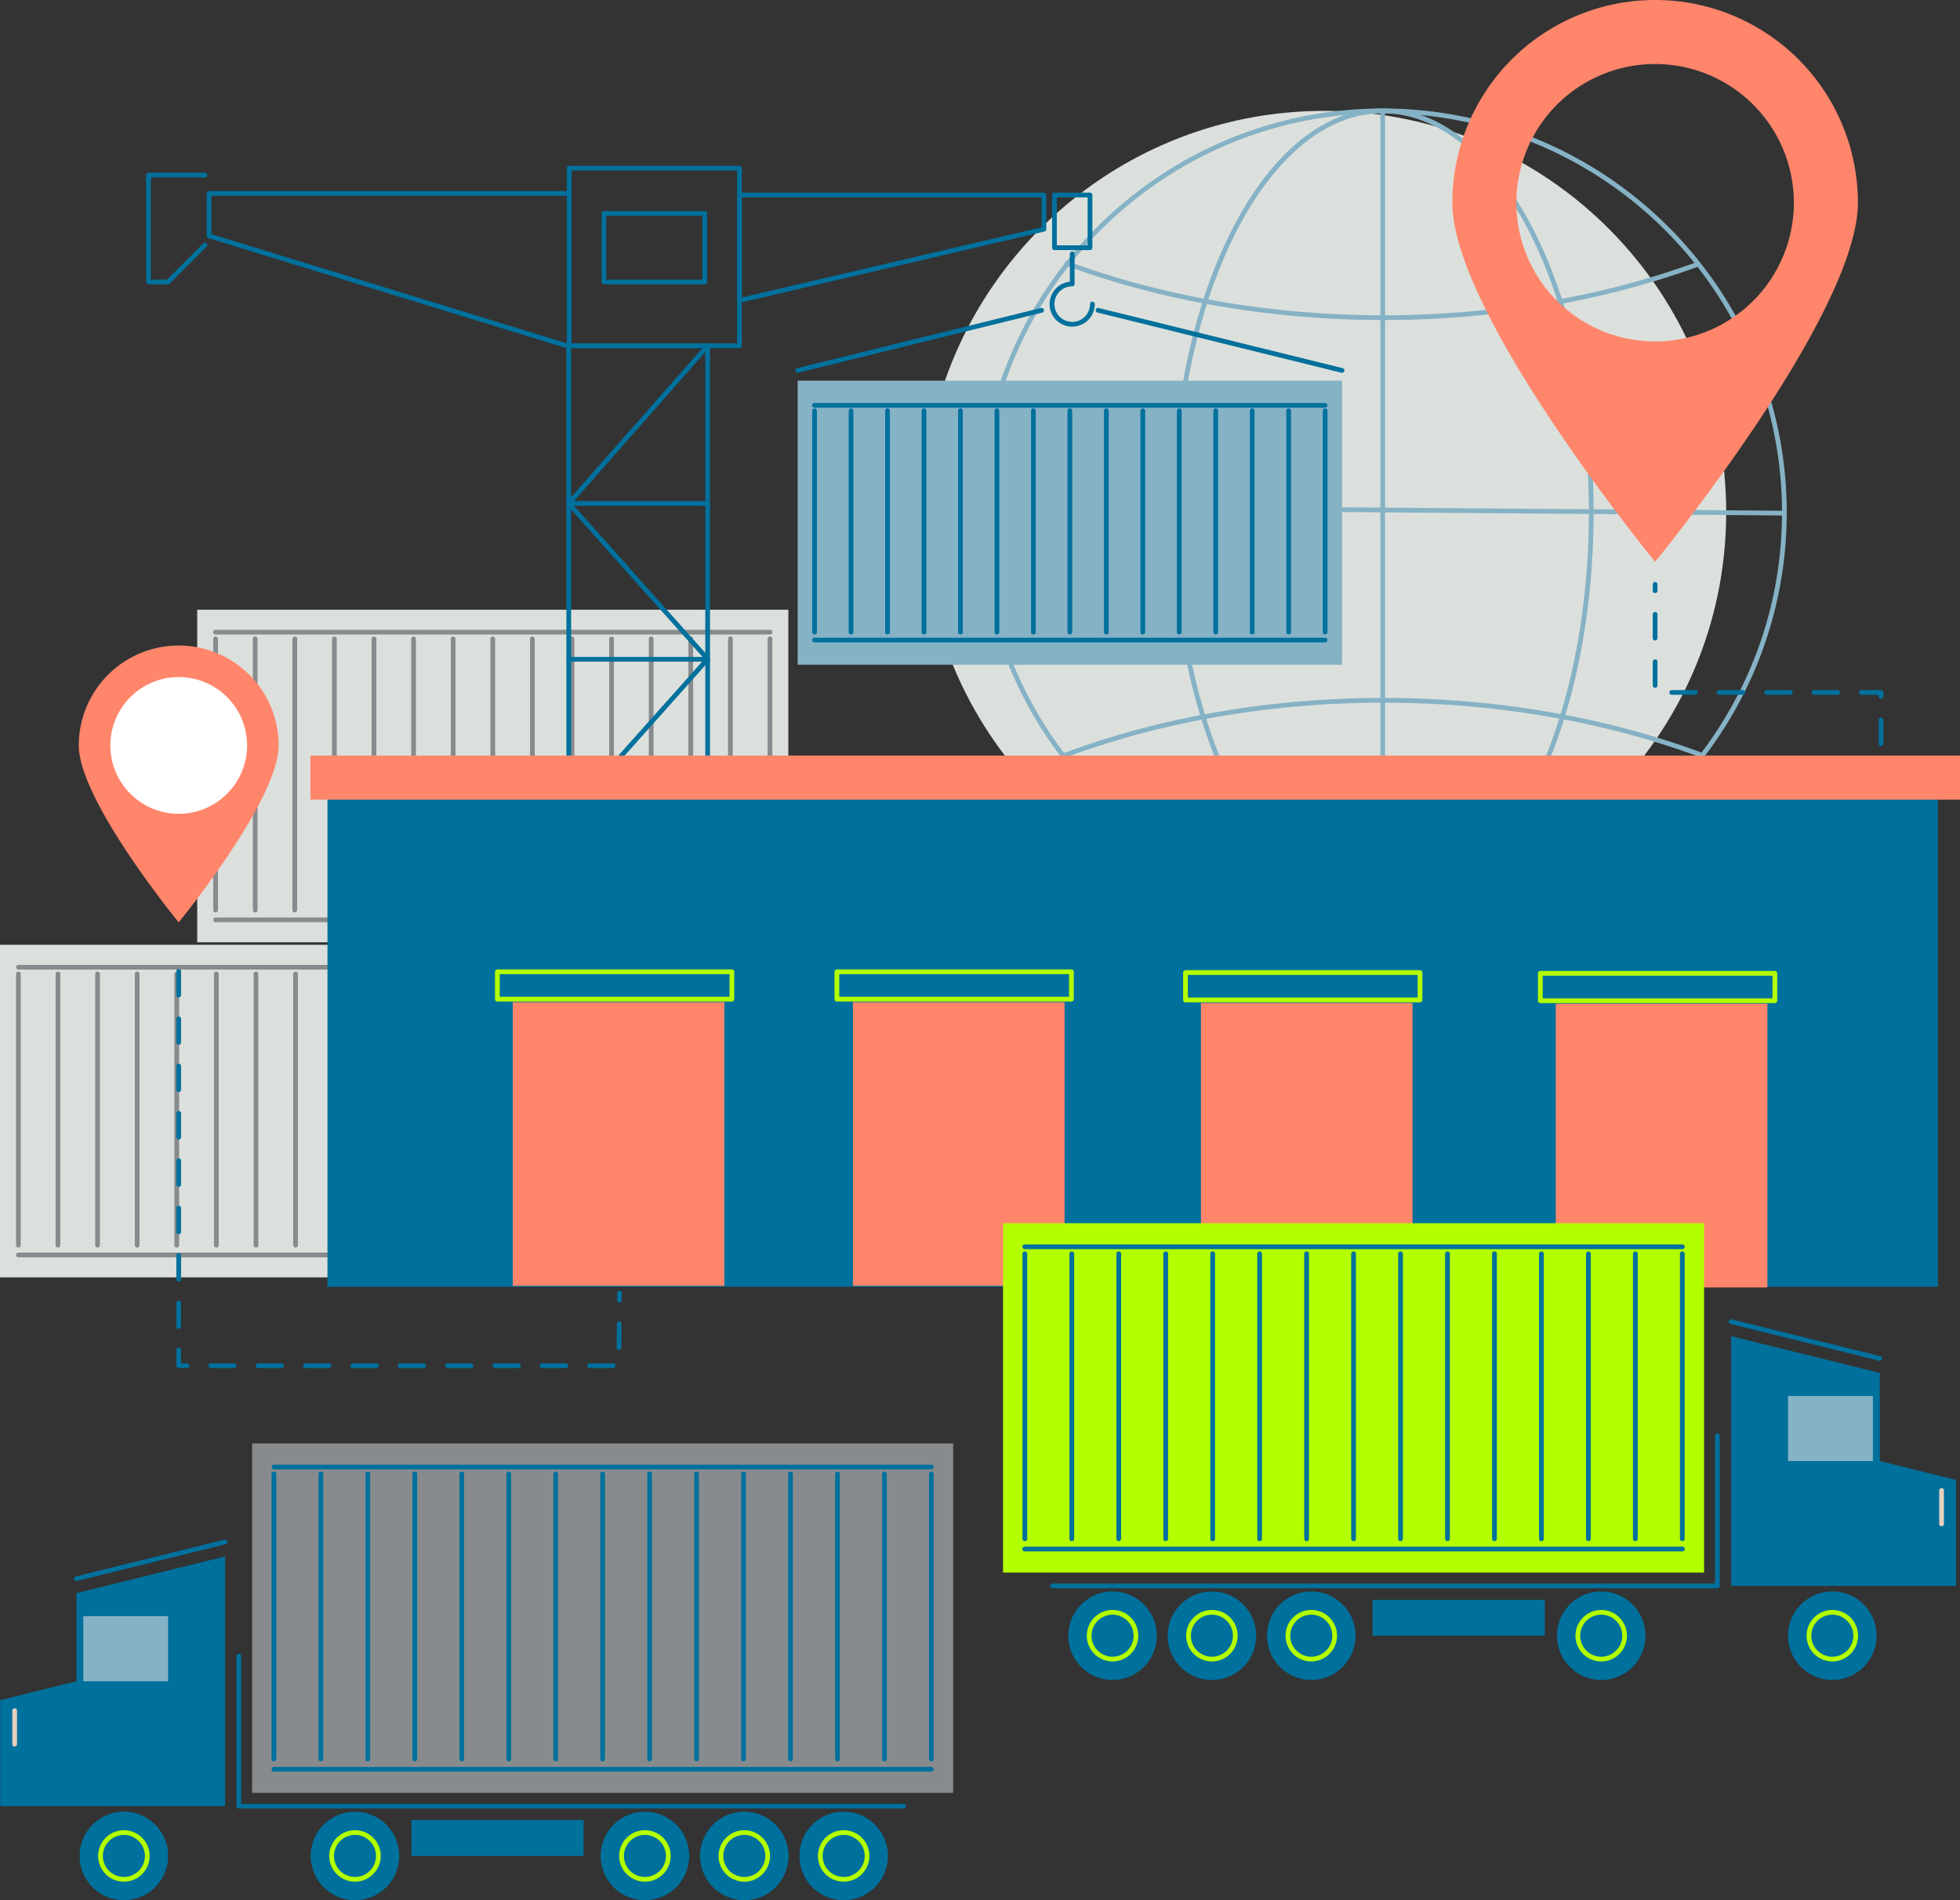 <?xml version="1.0" encoding="UTF-8"?> <svg xmlns="http://www.w3.org/2000/svg" xmlns:xlink="http://www.w3.org/1999/xlink" width="1009.326" height="978.739" viewBox="0 0 1009.326 978.739"><rect x="0" y="0" width="1009.326" height="978.739" fill="#333333" stroke="none"/><defs><clipPath id="clip-path"><rect id="Rettangolo_2528" data-name="Rettangolo 2528" width="1009.326" height="978.739" fill="none"></rect></clipPath></defs><g id="Raggruppa_1776" data-name="Raggruppa 1776" transform="translate(0 -0.002)"><rect id="Rettangolo_2510" data-name="Rettangolo 2510" width="304.406" height="171.295" transform="translate(0 486.647)" fill="#dce0dc"></rect><g id="Raggruppa_1775" data-name="Raggruppa 1775" transform="translate(0 0.002)"><g id="Raggruppa_1774" data-name="Raggruppa 1774" clip-path="url(#clip-path)"><path id="Tracciato_6262" data-name="Tracciato 6262" d="M307.861,1278.337H22.378a1.22,1.22,0,0,1,0-2.439H307.861a1.22,1.22,0,1,1,0,2.439" transform="translate(-12.917 -778.916)" fill="#888b8d"></path><path id="Tracciato_6263" data-name="Tracciato 6263" d="M307.861,1658.767H22.378a1.219,1.219,0,1,1,0-2.439H307.861a1.219,1.219,0,1,1,0,2.439" transform="translate(-12.917 -1011.163)" fill="#888b8d"></path><path id="Tracciato_6264" data-name="Tracciato 6264" d="M22.378,1426.861a1.219,1.219,0,0,1-1.22-1.219V1285.907a1.22,1.22,0,0,1,2.439,0v139.734a1.219,1.219,0,0,1-1.22,1.219" transform="translate(-12.917 -784.283)" fill="#888b8d"></path><path id="Tracciato_6265" data-name="Tracciato 6265" d="M74.73,1426.861a1.219,1.219,0,0,1-1.22-1.219V1285.907a1.22,1.22,0,0,1,2.439,0v139.734a1.219,1.219,0,0,1-1.22,1.219" transform="translate(-44.877 -784.283)" fill="#888b8d"></path><path id="Tracciato_6266" data-name="Tracciato 6266" d="M127.081,1426.861a1.219,1.219,0,0,1-1.22-1.219V1285.907a1.22,1.22,0,0,1,2.439,0v139.734a1.219,1.219,0,0,1-1.22,1.219" transform="translate(-76.836 -784.283)" fill="#888b8d"></path><path id="Tracciato_6267" data-name="Tracciato 6267" d="M179.432,1426.861a1.219,1.219,0,0,1-1.22-1.219V1285.907a1.22,1.22,0,0,1,2.439,0v139.734a1.219,1.219,0,0,1-1.22,1.219" transform="translate(-108.796 -784.283)" fill="#888b8d"></path><path id="Tracciato_6268" data-name="Tracciato 6268" d="M231.785,1426.861a1.219,1.219,0,0,1-1.22-1.219V1285.907a1.22,1.22,0,0,1,2.439,0v139.734a1.219,1.219,0,0,1-1.22,1.219" transform="translate(-140.756 -784.283)" fill="#888b8d"></path><path id="Tracciato_6269" data-name="Tracciato 6269" d="M284.136,1426.861a1.219,1.219,0,0,1-1.22-1.219V1285.907a1.22,1.22,0,0,1,2.439,0v139.734a1.219,1.219,0,0,1-1.22,1.219" transform="translate(-172.716 -784.283)" fill="#888b8d"></path><path id="Tracciato_6270" data-name="Tracciato 6270" d="M336.487,1426.861a1.219,1.219,0,0,1-1.22-1.219V1285.907a1.22,1.22,0,0,1,2.439,0v139.734a1.219,1.219,0,0,1-1.22,1.219" transform="translate(-204.675 -784.283)" fill="#888b8d"></path><path id="Tracciato_6271" data-name="Tracciato 6271" d="M388.838,1426.861a1.219,1.219,0,0,1-1.22-1.219V1285.907a1.22,1.22,0,0,1,2.439,0v139.734a1.219,1.219,0,0,1-1.22,1.219" transform="translate(-236.635 -784.283)" fill="#888b8d"></path><path id="Tracciato_6272" data-name="Tracciato 6272" d="M441.19,1426.861a1.219,1.219,0,0,1-1.22-1.219V1285.907a1.22,1.22,0,0,1,2.439,0v139.734a1.219,1.219,0,0,1-1.22,1.219" transform="translate(-268.595 -784.283)" fill="#888b8d"></path><path id="Tracciato_6273" data-name="Tracciato 6273" d="M493.541,1426.861a1.219,1.219,0,0,1-1.22-1.219V1285.907a1.22,1.22,0,0,1,2.439,0v139.734a1.219,1.219,0,0,1-1.22,1.219" transform="translate(-300.554 -784.283)" fill="#888b8d"></path><path id="Tracciato_6274" data-name="Tracciato 6274" d="M545.894,1426.861a1.219,1.219,0,0,1-1.22-1.219V1285.907a1.22,1.22,0,0,1,2.439,0v139.734a1.219,1.219,0,0,1-1.22,1.219" transform="translate(-332.515 -784.283)" fill="#888b8d"></path><path id="Tracciato_6275" data-name="Tracciato 6275" d="M598.245,1426.861a1.219,1.219,0,0,1-1.22-1.219V1285.907a1.22,1.22,0,0,1,2.439,0v139.734a1.219,1.219,0,0,1-1.22,1.219" transform="translate(-364.474 -784.283)" fill="#888b8d"></path><path id="Tracciato_6276" data-name="Tracciato 6276" d="M650.6,1426.861a1.219,1.219,0,0,1-1.22-1.219V1285.907a1.22,1.22,0,0,1,2.439,0v139.734a1.219,1.219,0,0,1-1.22,1.219" transform="translate(-396.434 -784.283)" fill="#888b8d"></path><path id="Tracciato_6277" data-name="Tracciato 6277" d="M702.947,1426.861a1.219,1.219,0,0,1-1.219-1.219V1285.907a1.22,1.22,0,0,1,2.439,0v139.734a1.219,1.219,0,0,1-1.22,1.219" transform="translate(-428.393 -784.283)" fill="#888b8d"></path><path id="Tracciato_6278" data-name="Tracciato 6278" d="M755.3,1426.861a1.219,1.219,0,0,1-1.22-1.219V1285.907a1.22,1.22,0,0,1,2.439,0v139.734a1.219,1.219,0,0,1-1.22,1.219" transform="translate(-460.353 -784.283)" fill="#888b8d"></path><rect id="Rettangolo_2511" data-name="Rettangolo 2511" width="304.406" height="171.295" transform="translate(101.56 314.05)" fill="#dce0dc"></rect><path id="Tracciato_6279" data-name="Tracciato 6279" d="M568.6,835.237H283.113a1.22,1.22,0,1,1,0-2.439H568.6a1.22,1.22,0,1,1,0,2.439" transform="translate(-172.091 -508.411)" fill="#888b8d"></path><path id="Tracciato_6280" data-name="Tracciato 6280" d="M568.6,1215.664H283.113a1.22,1.22,0,0,1,0-2.439H568.6a1.22,1.22,0,0,1,0,2.439" transform="translate(-172.091 -740.656)" fill="#888b8d"></path><path id="Tracciato_6281" data-name="Tracciato 6281" d="M283.113,983.758a1.219,1.219,0,0,1-1.22-1.219V842.806a1.22,1.22,0,0,1,2.439,0V982.539a1.219,1.219,0,0,1-1.22,1.219" transform="translate(-172.091 -513.776)" fill="#888b8d"></path><path id="Tracciato_6282" data-name="Tracciato 6282" d="M335.464,983.758a1.219,1.219,0,0,1-1.22-1.219V842.806a1.22,1.22,0,0,1,2.44,0V982.539a1.219,1.219,0,0,1-1.22,1.219" transform="translate(-204.051 -513.776)" fill="#888b8d"></path><path id="Tracciato_6283" data-name="Tracciato 6283" d="M387.816,983.758a1.219,1.219,0,0,1-1.22-1.219V842.806a1.22,1.22,0,0,1,2.439,0V982.539a1.219,1.219,0,0,1-1.22,1.219" transform="translate(-236.011 -513.776)" fill="#888b8d"></path><path id="Tracciato_6284" data-name="Tracciato 6284" d="M440.167,983.758a1.219,1.219,0,0,1-1.22-1.219V842.806a1.22,1.22,0,0,1,2.439,0V982.539a1.219,1.219,0,0,1-1.22,1.219" transform="translate(-267.97 -513.776)" fill="#888b8d"></path><path id="Tracciato_6285" data-name="Tracciato 6285" d="M492.518,983.758a1.219,1.219,0,0,1-1.22-1.219V842.806a1.22,1.22,0,0,1,2.439,0V982.539a1.219,1.219,0,0,1-1.22,1.219" transform="translate(-299.93 -513.776)" fill="#888b8d"></path><path id="Tracciato_6286" data-name="Tracciato 6286" d="M544.869,983.758a1.219,1.219,0,0,1-1.22-1.219V842.806a1.22,1.22,0,0,1,2.439,0V982.539a1.219,1.219,0,0,1-1.22,1.219" transform="translate(-331.889 -513.776)" fill="#888b8d"></path><path id="Tracciato_6287" data-name="Tracciato 6287" d="M597.22,983.758a1.219,1.219,0,0,1-1.22-1.219V842.806a1.22,1.22,0,0,1,2.439,0V982.539a1.219,1.219,0,0,1-1.22,1.219" transform="translate(-363.849 -513.776)" fill="#888b8d"></path><path id="Tracciato_6288" data-name="Tracciato 6288" d="M649.573,983.758a1.219,1.219,0,0,1-1.22-1.219V842.806a1.22,1.22,0,0,1,2.439,0V982.539a1.219,1.219,0,0,1-1.22,1.219" transform="translate(-395.809 -513.776)" fill="#888b8d"></path><path id="Tracciato_6289" data-name="Tracciato 6289" d="M701.925,983.758a1.219,1.219,0,0,1-1.219-1.219V842.806a1.219,1.219,0,1,1,2.439,0V982.539a1.219,1.219,0,0,1-1.219,1.219" transform="translate(-427.769 -513.776)" fill="#888b8d"></path><path id="Tracciato_6290" data-name="Tracciato 6290" d="M754.276,983.758a1.219,1.219,0,0,1-1.22-1.219V842.806a1.22,1.22,0,0,1,2.439,0V982.539a1.219,1.219,0,0,1-1.22,1.219" transform="translate(-459.729 -513.776)" fill="#888b8d"></path><path id="Tracciato_6291" data-name="Tracciato 6291" d="M806.627,983.758a1.219,1.219,0,0,1-1.22-1.219V842.806a1.22,1.22,0,0,1,2.439,0V982.539a1.219,1.219,0,0,1-1.22,1.219" transform="translate(-491.688 -513.776)" fill="#888b8d"></path><path id="Tracciato_6292" data-name="Tracciato 6292" d="M858.978,983.758a1.219,1.219,0,0,1-1.22-1.219V842.806a1.22,1.22,0,0,1,2.439,0V982.539a1.219,1.219,0,0,1-1.22,1.219" transform="translate(-523.648 -513.776)" fill="#888b8d"></path><path id="Tracciato_6293" data-name="Tracciato 6293" d="M911.329,983.758a1.219,1.219,0,0,1-1.22-1.219V842.806a1.22,1.22,0,0,1,2.439,0V982.539a1.219,1.219,0,0,1-1.22,1.219" transform="translate(-555.607 -513.776)" fill="#888b8d"></path><path id="Tracciato_6294" data-name="Tracciato 6294" d="M963.681,983.758a1.219,1.219,0,0,1-1.219-1.219V842.806a1.22,1.22,0,1,1,2.439,0V982.539a1.219,1.219,0,0,1-1.22,1.219" transform="translate(-587.567 -513.776)" fill="#888b8d"></path><path id="Tracciato_6295" data-name="Tracciato 6295" d="M1016.033,983.758a1.219,1.219,0,0,1-1.22-1.219V842.806a1.22,1.22,0,0,1,2.439,0V982.539a1.219,1.219,0,0,1-1.22,1.219" transform="translate(-619.527 -513.776)" fill="#888b8d"></path><path id="Tracciato_6296" data-name="Tracciato 6296" d="M1633.757,354.633c-.657,114.235-93.8,206.307-208.031,205.649s-206.307-93.8-205.649-208.031,93.8-206.307,208.031-205.649,206.307,93.8,205.649,208.031" transform="translate(-744.836 -89.497)" fill="#dce0dc"></path><path id="Tracciato_6297" data-name="Tracciato 6297" d="M1501.941,559.594q-.608,0-1.217,0a208.063,208.063,0,0,1-206.861-209.258c.659-114.318,93.871-206.865,208.041-206.865q.608,0,1.216,0a208.063,208.063,0,0,1,206.862,209.258c-.659,114.318-93.871,206.865-208.041,206.865m-.037-413.688c-112.841,0-204.951,91.455-205.6,204.44a205.624,205.624,0,0,0,204.437,206.8c.394,0,.808,0,1.2,0,112.841.011,204.951-91.456,205.6-204.44a205.625,205.625,0,0,0-204.437-206.8c-.394,0-.808,0-1.2,0" transform="translate(-789.88 -87.585)" fill="#86b2c6"></path><path id="Tracciato_6298" data-name="Tracciato 6298" d="M1571.565,375.584c-57.493,0-114-9.681-163.425-28a1.219,1.219,0,1,1,.848-2.286c49.152,18.215,105.37,27.843,162.577,27.843,56.766,0,112.609-9.49,161.493-27.442a1.219,1.219,0,1,1,.841,2.289c-49.15,18.051-105.284,27.592-162.334,27.592" transform="translate(-859.161 -210.754)" fill="#86b2c6"></path><path id="Tracciato_6299" data-name="Tracciato 6299" d="M1403.7,953.982a1.219,1.219,0,0,1-.429-2.36c49.9-18.78,107.064-28.705,165.324-28.705,57.945,0,114.845,9.826,164.55,28.414a1.219,1.219,0,1,1-.854,2.284c-49.434-18.486-106.04-28.259-163.7-28.259-57.97,0-114.84,9.872-164.465,28.548a1.2,1.2,0,0,1-.429.079" transform="translate(-856.194 -563.427)" fill="#86b2c6"></path><path id="Tracciato_6300" data-name="Tracciato 6300" d="M1657.795,559.594c-29.163,0-56.515-21.749-77.019-61.241-20.372-39.237-31.591-91.38-31.591-146.822s11.219-107.585,31.591-146.823c20.5-39.492,47.856-61.241,77.019-61.241s56.516,21.749,77.019,61.241c20.372,39.237,31.591,91.38,31.591,146.823s-11.219,107.585-31.591,146.822c-20.5,39.492-47.856,61.241-77.019,61.241m0-413.688c-58.543,0-106.171,92.243-106.171,205.624s47.628,205.624,106.171,205.624,106.171-92.243,106.171-205.624-47.628-205.624-106.171-205.624" transform="translate(-945.753 -87.585)" fill="#86b2c6"></path><path id="Tracciato_6301" data-name="Tracciato 6301" d="M1826.107,560.01a1.219,1.219,0,0,1-1.22-1.22V145.819a1.22,1.22,0,0,1,2.439,0V558.79a1.219,1.219,0,0,1-1.22,1.22" transform="translate(-1114.065 -88.276)" fill="#86b2c6"></path><path id="Tracciato_6302" data-name="Tracciato 6302" d="M1708.618,672.794h-.009l-413.855-3.226a1.219,1.219,0,0,1,.01-2.439h.009l413.855,3.225a1.22,1.22,0,0,1-.01,2.439" transform="translate(-789.688 -407.273)" fill="#86b2c6"></path><path id="Tracciato_6303" data-name="Tracciato 6303" d="M458.112,1486.93h-12.2a1.22,1.22,0,0,1,0-2.439h12.2a1.22,1.22,0,0,1,0,2.439m-24.391,0h-12.2a1.22,1.22,0,0,1,0-2.439h12.2a1.22,1.22,0,0,1,0,2.439m-24.391,0h-12.2a1.22,1.22,0,0,1,0-2.439h12.2a1.22,1.22,0,0,1,0,2.439m-24.391,0h-12.2a1.22,1.22,0,0,1,0-2.439h12.2a1.22,1.22,0,0,1,0,2.439m-24.392,0h-12.2a1.22,1.22,0,0,1,0-2.439h12.2a1.22,1.22,0,0,1,0,2.439m-24.391,0h-12.2a1.22,1.22,0,0,1,0-2.439h12.2a1.22,1.22,0,1,1,0,2.439m-24.391,0h-12.2a1.22,1.22,0,0,1,0-2.439h12.2a1.22,1.22,0,0,1,0,2.439m-24.392,0h-12.2a1.22,1.22,0,0,1,0-2.439h12.2a1.22,1.22,0,0,1,0,2.439m-24.391,0h-12.2a1.22,1.22,0,0,1,0-2.439h12.2a1.22,1.22,0,0,1,0,2.439m-24.391,0h-4.233a1.219,1.219,0,0,1-1.22-1.22v-7.963a1.22,1.22,0,1,1,2.439,0v6.743h3.013a1.22,1.22,0,0,1,0,2.439m222.477-9.344h-.013a1.22,1.22,0,0,1-1.206-1.233l.132-12.195a1.219,1.219,0,0,1,1.22-1.206h.013a1.22,1.22,0,0,1,1.206,1.233l-.132,12.195a1.22,1.22,0,0,1-1.22,1.206m-226.71-10.814a1.219,1.219,0,0,1-1.22-1.219v-12.2a1.22,1.22,0,0,1,2.439,0v12.2a1.219,1.219,0,0,1-1.22,1.219M461.331,1453.2h-.014a1.22,1.22,0,0,1-1.206-1.233l.04-3.663a1.255,1.255,0,0,1,1.233-1.206,1.22,1.22,0,0,1,1.206,1.232l-.04,3.664a1.219,1.219,0,0,1-1.219,1.206M234.356,1442.38a1.219,1.219,0,0,1-1.22-1.22v-12.2a1.22,1.22,0,1,1,2.439,0v12.2a1.219,1.219,0,0,1-1.22,1.22m0-24.392a1.219,1.219,0,0,1-1.22-1.22v-12.2a1.22,1.22,0,1,1,2.439,0v12.2a1.219,1.219,0,0,1-1.22,1.22m0-24.391a1.219,1.219,0,0,1-1.22-1.219v-12.2a1.22,1.22,0,1,1,2.439,0v12.2a1.219,1.219,0,0,1-1.22,1.219m0-24.391a1.219,1.219,0,0,1-1.22-1.22v-12.2a1.22,1.22,0,1,1,2.439,0v12.2a1.219,1.219,0,0,1-1.22,1.22m0-24.392a1.219,1.219,0,0,1-1.22-1.22v-12.2a1.22,1.22,0,1,1,2.439,0v12.2a1.219,1.219,0,0,1-1.22,1.22m0-24.392a1.219,1.219,0,0,1-1.22-1.219v-12.2a1.22,1.22,0,0,1,2.439,0v12.2a1.219,1.219,0,0,1-1.22,1.219m0-24.391a1.219,1.219,0,0,1-1.22-1.22v-12.2a1.22,1.22,0,1,1,2.439,0v12.2a1.219,1.219,0,0,1-1.22,1.22" transform="translate(-142.326 -782.272)" fill="#00709d"></path><path id="Tracciato_6304" data-name="Tracciato 6304" d="M750.01,843.279a1.219,1.219,0,0,1-1.22-1.22v-386.7a1.219,1.219,0,0,1,1.22-1.22h71.528a1.219,1.219,0,0,1,1.22,1.22v240a1.22,1.22,0,0,1-2.439,0V456.58H751.229V842.059a1.219,1.219,0,0,1-1.22,1.22" transform="translate(-457.125 -277.247)" fill="#00709d"></path><path id="Tracciato_6305" data-name="Tracciato 6305" d="M751.342,696.581a1.219,1.219,0,0,1-.909-2.032L819.9,616.708l-70.8-79.354a1.22,1.22,0,0,1-.005-1.618l71.528-81.183a1.22,1.22,0,0,1,1.83,1.613L751.64,536.538,822.448,615.9a1.221,1.221,0,0,1,0,1.624l-70.2,78.653a1.22,1.22,0,0,1-.911.407" transform="translate(-457.125 -277.245)" fill="#00709d"></path><path id="Tracciato_6306" data-name="Tracciato 6306" d="M821.537,665H750.01a1.22,1.22,0,1,1,0-2.439h71.528a1.22,1.22,0,1,1,0,2.439" transform="translate(-457.125 -404.484)" fill="#00709d"></path><path id="Tracciato_6307" data-name="Tracciato 6307" d="M821.537,871.091H750.01a1.22,1.22,0,0,1,0-2.439h71.528a1.22,1.22,0,0,1,0,2.439" transform="translate(-457.125 -530.299)" fill="#00709d"></path><rect id="Rettangolo_2512" data-name="Rettangolo 2512" width="280.34" height="146.325" transform="translate(410.765 196.077)" fill="#86b2c6"></rect><path id="Tracciato_6308" data-name="Tracciato 6308" d="M1337.925,535.335H1075.012a1.22,1.22,0,1,1,0-2.439h262.913a1.22,1.22,0,0,1,0,2.439" transform="translate(-655.533 -325.325)" fill="#00709d"></path><path id="Tracciato_6309" data-name="Tracciato 6309" d="M1337.925,845.715H1075.012a1.22,1.22,0,1,1,0-2.439h262.913a1.22,1.22,0,0,1,0,2.439" transform="translate(-655.533 -514.807)" fill="#00709d"></path><path id="Tracciato_6310" data-name="Tracciato 6310" d="M1075.012,656.51a1.219,1.219,0,0,1-1.22-1.22v-114a1.22,1.22,0,0,1,2.439,0v114a1.219,1.219,0,0,1-1.22,1.22" transform="translate(-655.533 -329.703)" fill="#00709d"></path><path id="Tracciato_6311" data-name="Tracciato 6311" d="M1123.225,656.51a1.219,1.219,0,0,1-1.22-1.22v-114a1.22,1.22,0,1,1,2.439,0v114a1.219,1.219,0,0,1-1.219,1.22" transform="translate(-684.966 -329.703)" fill="#00709d"></path><path id="Tracciato_6312" data-name="Tracciato 6312" d="M1171.437,656.51a1.219,1.219,0,0,1-1.22-1.22v-114a1.22,1.22,0,1,1,2.439,0v114a1.219,1.219,0,0,1-1.22,1.22" transform="translate(-714.399 -329.703)" fill="#00709d"></path><path id="Tracciato_6313" data-name="Tracciato 6313" d="M1219.649,656.51a1.219,1.219,0,0,1-1.22-1.22v-114a1.22,1.22,0,1,1,2.439,0v114a1.219,1.219,0,0,1-1.22,1.22" transform="translate(-743.832 -329.703)" fill="#00709d"></path><path id="Tracciato_6314" data-name="Tracciato 6314" d="M1267.861,656.51a1.219,1.219,0,0,1-1.22-1.22v-114a1.22,1.22,0,1,1,2.439,0v114a1.219,1.219,0,0,1-1.219,1.22" transform="translate(-773.264 -329.703)" fill="#00709d"></path><path id="Tracciato_6315" data-name="Tracciato 6315" d="M1316.073,656.51a1.219,1.219,0,0,1-1.219-1.22v-114a1.22,1.22,0,1,1,2.439,0v114a1.219,1.219,0,0,1-1.22,1.22" transform="translate(-802.698 -329.703)" fill="#00709d"></path><path id="Tracciato_6316" data-name="Tracciato 6316" d="M1364.287,656.51a1.219,1.219,0,0,1-1.22-1.22v-114a1.22,1.22,0,1,1,2.439,0v114a1.219,1.219,0,0,1-1.219,1.22" transform="translate(-832.131 -329.703)" fill="#00709d"></path><path id="Tracciato_6317" data-name="Tracciato 6317" d="M1412.5,656.51a1.219,1.219,0,0,1-1.22-1.22v-114a1.22,1.22,0,1,1,2.439,0v114a1.219,1.219,0,0,1-1.22,1.22" transform="translate(-861.564 -329.703)" fill="#00709d"></path><path id="Tracciato_6318" data-name="Tracciato 6318" d="M1460.712,656.51a1.219,1.219,0,0,1-1.22-1.22v-114a1.22,1.22,0,1,1,2.439,0v114a1.219,1.219,0,0,1-1.22,1.22" transform="translate(-890.997 -329.703)" fill="#00709d"></path><path id="Tracciato_6319" data-name="Tracciato 6319" d="M1508.925,656.51a1.219,1.219,0,0,1-1.22-1.22v-114a1.22,1.22,0,0,1,2.439,0v114a1.219,1.219,0,0,1-1.22,1.22" transform="translate(-920.43 -329.703)" fill="#00709d"></path><path id="Tracciato_6320" data-name="Tracciato 6320" d="M1557.138,656.51a1.219,1.219,0,0,1-1.22-1.22v-114a1.22,1.22,0,0,1,2.439,0v114a1.219,1.219,0,0,1-1.22,1.22" transform="translate(-949.863 -329.703)" fill="#00709d"></path><path id="Tracciato_6321" data-name="Tracciato 6321" d="M1605.35,656.51a1.219,1.219,0,0,1-1.22-1.22v-114a1.22,1.22,0,1,1,2.439,0v114a1.219,1.219,0,0,1-1.219,1.22" transform="translate(-979.296 -329.703)" fill="#00709d"></path><path id="Tracciato_6322" data-name="Tracciato 6322" d="M1653.563,656.51a1.219,1.219,0,0,1-1.219-1.22v-114a1.22,1.22,0,1,1,2.439,0v114a1.219,1.219,0,0,1-1.22,1.22" transform="translate(-1008.729 -329.703)" fill="#00709d"></path><path id="Tracciato_6323" data-name="Tracciato 6323" d="M1701.776,656.51a1.219,1.219,0,0,1-1.22-1.22v-114a1.22,1.22,0,1,1,2.439,0v114a1.219,1.219,0,0,1-1.219,1.22" transform="translate(-1038.163 -329.703)" fill="#00709d"></path><path id="Tracciato_6324" data-name="Tracciato 6324" d="M1749.987,656.51a1.219,1.219,0,0,1-1.22-1.22v-114a1.22,1.22,0,1,1,2.439,0v114a1.219,1.219,0,0,1-1.219,1.22" transform="translate(-1067.595 -329.703)" fill="#00709d"></path><path id="Tracciato_6325" data-name="Tracciato 6325" d="M1052.64,440.611a1.219,1.219,0,0,1-.291-2.4l125.594-30.972a1.219,1.219,0,1,1,.583,2.367l-125.594,30.972a1.183,1.183,0,0,1-.293.036" transform="translate(-641.877 -248.59)" fill="#00709d"></path><path id="Tracciato_6326" data-name="Tracciato 6326" d="M1575.515,440.611a1.183,1.183,0,0,1-.293-.036L1449.628,409.6a1.219,1.219,0,1,1,.583-2.367l125.594,30.972a1.219,1.219,0,0,1-.291,2.4" transform="translate(-884.409 -248.59)" fill="#00709d"></path><path id="Tracciato_6327" data-name="Tracciato 6327" d="M838.3,313.165h-87.68a1.219,1.219,0,0,1-1.22-1.22V220.44a1.219,1.219,0,0,1,1.22-1.22H838.3a1.219,1.219,0,0,1,1.22,1.22v91.505a1.219,1.219,0,0,1-1.22,1.22m-86.46-2.439h85.241V221.659H751.841Z" transform="translate(-457.498 -133.831)" fill="#00709d"></path><path id="Tracciato_6328" data-name="Tracciato 6328" d="M975.722,311.46a1.221,1.221,0,0,1-1.22-1.22V255.918a1.219,1.219,0,0,1,1.22-1.22H1132.5a1.219,1.219,0,0,1,1.22,1.22v17.63a1.219,1.219,0,0,1-.941,1.188L976,311.427a1.23,1.23,0,0,1-.278.032m1.22-54.323V308.7l154.336-36.122V257.137ZM1132.5,273.548h0Z" transform="translate(-594.918 -155.49)" fill="#00709d"></path><path id="Tracciato_6329" data-name="Tracciato 6329" d="M1410.439,284.3h-18.3a1.219,1.219,0,0,1-1.22-1.22V255.918a1.219,1.219,0,0,1,1.22-1.22h18.3a1.219,1.219,0,0,1,1.219,1.22v27.161a1.219,1.219,0,0,1-1.219,1.22m-17.081-2.439h15.862V257.137h-15.862Z" transform="translate(-849.134 -155.49)" fill="#00709d"></path><path id="Tracciato_6330" data-name="Tracciato 6330" d="M1399.358,371.271a11.6,11.6,0,0,1-1.219-23.141V333.8a1.219,1.219,0,1,1,2.439,0v15.485a1.219,1.219,0,0,1-1.219,1.22,9.163,9.163,0,1,0,9.163,9.163,1.22,1.22,0,1,1,2.439,0,11.615,11.615,0,0,1-11.6,11.6" transform="translate(-847.203 -203.037)" fill="#00709d"></path><path id="Tracciato_6331" data-name="Tracciato 6331" d="M848.439,316.866H796.5a1.219,1.219,0,0,1-1.22-1.22V280.385a1.219,1.219,0,0,1,1.22-1.22h51.94a1.219,1.219,0,0,1,1.22,1.22v35.262a1.219,1.219,0,0,1-1.22,1.22m-50.721-2.439h49.5V281.6h-49.5Z" transform="translate(-485.505 -170.427)" fill="#00709d"></path><path id="Tracciato_6332" data-name="Tracciato 6332" d="M458.715,333.576a1.209,1.209,0,0,1-.359-.054L274.105,276.9a1.22,1.22,0,0,1-.861-1.166V253.875a1.219,1.219,0,0,1,1.22-1.22H458.715a1.22,1.22,0,1,1,0,2.439H275.683v19.742l183.39,56.354a1.22,1.22,0,0,1-.358,2.386" transform="translate(-166.811 -154.243)" fill="#00709d"></path><path id="Tracciato_6333" data-name="Tracciato 6333" d="M204.455,285.853h-10.02a1.219,1.219,0,0,1-1.22-1.22V229.585a1.219,1.219,0,0,1,1.22-1.22h29.022a1.22,1.22,0,1,1,0,2.439h-27.8v52.61h8.3L222.6,264.769a1.219,1.219,0,0,1,1.724,1.724l-19,19a1.22,1.22,0,0,1-.862.357" transform="translate(-117.955 -139.414)" fill="#00709d"></path><path id="Tracciato_6334" data-name="Tracciato 6334" d="M2302.6,948.34h-3.394a1.22,1.22,0,0,1,0-2.439h2.175v-7.582a1.219,1.219,0,1,1,2.439,0v8.8a1.219,1.219,0,0,1-1.219,1.22m-15.59,0h-12.2a1.22,1.22,0,1,1,0-2.439h12.2a1.22,1.22,0,1,1,0,2.439m-24.392,0h-12.2a1.22,1.22,0,1,1,0-2.439h12.2a1.22,1.22,0,1,1,0,2.439m39.982-21a1.219,1.219,0,0,1-1.219-1.22v-12.2a1.219,1.219,0,1,1,2.439,0v12.2a1.219,1.219,0,0,1-1.219,1.22m0-24.391a1.219,1.219,0,0,1-1.219-1.22v-12.2a1.219,1.219,0,0,1,2.439,0v12.2a1.219,1.219,0,0,1-1.219,1.22m0-24.392a1.219,1.219,0,0,1-1.219-1.22v-12.2a1.219,1.219,0,1,1,2.439,0v12.2a1.219,1.219,0,0,1-1.219,1.22m0-24.391a1.219,1.219,0,0,1-1.219-1.22v-12.2a1.219,1.219,0,1,1,2.439,0v12.2a1.219,1.219,0,0,1-1.219,1.22m0-24.391a1.219,1.219,0,0,1-1.219-1.22v-.805h-8.952a1.22,1.22,0,0,1,0-2.439H2302.6a1.219,1.219,0,0,1,1.219,1.22v2.025a1.219,1.219,0,0,1-1.219,1.22m-22.367-2.025h-12.2a1.22,1.22,0,0,1,0-2.439h12.2a1.22,1.22,0,0,1,0,2.439m-24.392,0h-12.2a1.22,1.22,0,0,1,0-2.439h12.2a1.22,1.22,0,1,1,0,2.439m-24.391,0h-12.2a1.22,1.22,0,1,1,0-2.439h12.2a1.22,1.22,0,0,1,0,2.439m-24.391,0h-12.2a1.22,1.22,0,1,1,0-2.439h12.2a1.22,1.22,0,0,1,0,2.439m-20.808-3.584a1.219,1.219,0,0,1-1.219-1.22v-12.2a1.22,1.22,0,1,1,2.439,0v12.2a1.22,1.22,0,0,1-1.22,1.22m0-24.392a1.219,1.219,0,0,1-1.219-1.22v-12.2a1.22,1.22,0,1,1,2.439,0v12.2a1.219,1.219,0,0,1-1.22,1.22m0-24.391a1.219,1.219,0,0,1-1.219-1.22V770.9a1.22,1.22,0,1,1,2.439,0v3.263a1.219,1.219,0,0,1-1.22,1.22" transform="translate(-1333.928 -469.88)" fill="#00709d"></path><path id="Tracciato_6335" data-name="Tracciato 6335" d="M2024.508,0a104.421,104.421,0,0,0-104.421,104.421c0,57.67,104.421,184.934,104.421,184.934s104.421-127.264,104.421-184.934A104.421,104.421,0,0,0,2024.508,0m0,175.87a71.449,71.449,0,1,1,71.449-71.449,71.449,71.449,0,0,1-71.449,71.449" transform="translate(-1172.183 -0.002)" fill="#ff866b"></path><path id="Tracciato_6336" data-name="Tracciato 6336" d="M155.624,853.624a51.454,51.454,0,0,1,51.454,51.454c0,28.417-51.454,91.128-51.454,91.128s-51.455-62.71-51.455-91.128a51.454,51.454,0,0,1,51.455-51.454" transform="translate(-63.594 -521.125)" fill="#ff866b"></path><path id="Tracciato_6337" data-name="Tracciato 6337" d="M216.3,930.542a35.207,35.207,0,1,1-35.207-35.207A35.207,35.207,0,0,1,216.3,930.542" transform="translate(-89.058 -546.589)" fill="#fff"></path><path id="Tracciato_6338" data-name="Tracciato 6338" d="M437.648,1012.678a33.092,33.092,0,0,0-4.726.092v268.215h829.314V1012.77a16.763,16.763,0,0,0-3.464-.092Z" transform="translate(-264.292 -618.197)" fill="#00709d"></path><rect id="Rettangolo_2513" data-name="Rettangolo 2513" width="849.469" height="22.729" transform="translate(159.857 389.16)" fill="#ff866b"></rect><rect id="Rettangolo_2514" data-name="Rettangolo 2514" width="108.98" height="150.492" transform="translate(264.056 511.825)" fill="#ff866b"></rect><rect id="Rettangolo_2515" data-name="Rettangolo 2515" width="120.763" height="14.109" transform="translate(257.447 502.105)" fill="#00709d"></rect><path id="Tracciato_6339" data-name="Tracciato 6339" d="M776.392,1298.443H655.629a1.219,1.219,0,0,1-1.22-1.219v-14.109a1.219,1.219,0,0,1,1.22-1.22H776.392a1.219,1.219,0,0,1,1.22,1.22v14.109a1.219,1.219,0,0,1-1.22,1.219M656.848,1296H775.172v-11.671H656.848Z" transform="translate(-399.506 -782.577)" fill="#b3ff00"></path><rect id="Rettangolo_2516" data-name="Rettangolo 2516" width="108.98" height="150.492" transform="translate(618.416 512.224)" fill="#ff866b"></rect><rect id="Rettangolo_2517" data-name="Rettangolo 2517" width="120.764" height="14.109" transform="translate(611.806 502.504)" fill="#00709d"></rect><path id="Tracciato_6340" data-name="Tracciato 6340" d="M1686.136,1299.467H1565.373a1.22,1.22,0,0,1-1.22-1.22v-14.109a1.219,1.219,0,0,1,1.22-1.219h120.763a1.219,1.219,0,0,1,1.22,1.219v14.109a1.22,1.22,0,0,1-1.22,1.22m-119.544-2.439h118.324v-11.671H1566.592Z" transform="translate(-954.891 -783.202)" fill="#b3ff00"></path><rect id="Rettangolo_2518" data-name="Rettangolo 2518" width="108.98" height="150.492" transform="translate(801.16 512.621)" fill="#ff866b"></rect><rect id="Rettangolo_2519" data-name="Rettangolo 2519" width="120.763" height="14.109" transform="translate(794.551 502.901)" fill="#00709d"></rect><path id="Tracciato_6341" data-name="Tracciato 6341" d="M2155.293,1300.487H2034.53a1.219,1.219,0,0,1-1.22-1.219v-14.109a1.22,1.22,0,0,1,1.22-1.22h120.764a1.219,1.219,0,0,1,1.219,1.22v14.109a1.219,1.219,0,0,1-1.219,1.219m-119.544-2.439h118.324v-11.669H2035.749Z" transform="translate(-1241.304 -783.825)" fill="#b3ff00"></path><rect id="Rettangolo_2520" data-name="Rettangolo 2520" width="108.98" height="150.492" transform="translate(439.23 511.825)" fill="#ff866b"></rect><rect id="Rettangolo_2521" data-name="Rettangolo 2521" width="120.763" height="14.109" transform="translate(432.62 502.105)" fill="#00709d"></rect><path id="Tracciato_6342" data-name="Tracciato 6342" d="M1225.258,1298.441H1104.495a1.219,1.219,0,0,1-1.22-1.219v-14.108a1.219,1.219,0,0,1,1.22-1.22h120.763a1.219,1.219,0,0,1,1.22,1.22v14.108a1.219,1.219,0,0,1-1.22,1.219M1105.714,1296h118.324v-11.67H1105.714Z" transform="translate(-673.532 -782.577)" fill="#b3ff00"></path><rect id="Rettangolo_2522" data-name="Rettangolo 2522" width="361.009" height="179.969" transform="translate(516.531 630.041)" fill="#b3ff00"></rect><path id="Tracciato_6343" data-name="Tracciato 6343" d="M1691.547,1647.98H1352.98a1.22,1.22,0,1,1,0-2.439h338.568a1.22,1.22,0,1,1,0,2.439" transform="translate(-825.228 -1004.578)" fill="#00709d"></path><path id="Tracciato_6344" data-name="Tracciato 6344" d="M1691.547,2047.673H1352.98a1.22,1.22,0,1,1,0-2.439h338.568a1.22,1.22,0,1,1,0,2.439" transform="translate(-825.228 -1248.584)" fill="#00709d"></path><path id="Tracciato_6345" data-name="Tracciato 6345" d="M1352.98,1804.022a1.219,1.219,0,0,1-1.22-1.219V1655.994a1.22,1.22,0,0,1,2.439,0V1802.8a1.219,1.219,0,0,1-1.22,1.219" transform="translate(-825.228 -1010.214)" fill="#00709d"></path><path id="Tracciato_6346" data-name="Tracciato 6346" d="M1415.066,1804.022a1.219,1.219,0,0,1-1.22-1.219V1655.994a1.22,1.22,0,0,1,2.439,0V1802.8a1.219,1.219,0,0,1-1.219,1.219" transform="translate(-863.131 -1010.214)" fill="#00709d"></path><path id="Tracciato_6347" data-name="Tracciato 6347" d="M1477.152,1804.022a1.219,1.219,0,0,1-1.219-1.219V1655.994a1.22,1.22,0,0,1,2.439,0V1802.8a1.219,1.219,0,0,1-1.22,1.219" transform="translate(-901.033 -1010.214)" fill="#00709d"></path><path id="Tracciato_6348" data-name="Tracciato 6348" d="M1539.237,1804.022a1.219,1.219,0,0,1-1.22-1.219V1655.994a1.22,1.22,0,0,1,2.439,0V1802.8a1.219,1.219,0,0,1-1.22,1.219" transform="translate(-938.935 -1010.214)" fill="#00709d"></path><path id="Tracciato_6349" data-name="Tracciato 6349" d="M1601.323,1804.022a1.219,1.219,0,0,1-1.219-1.219V1655.994a1.219,1.219,0,1,1,2.439,0V1802.8a1.219,1.219,0,0,1-1.219,1.219" transform="translate(-976.838 -1010.214)" fill="#00709d"></path><path id="Tracciato_6350" data-name="Tracciato 6350" d="M1663.409,1804.022a1.219,1.219,0,0,1-1.22-1.219V1655.994a1.22,1.22,0,0,1,2.439,0V1802.8a1.219,1.219,0,0,1-1.22,1.219" transform="translate(-1014.74 -1010.214)" fill="#00709d"></path><path id="Tracciato_6351" data-name="Tracciato 6351" d="M1725.495,1804.022a1.219,1.219,0,0,1-1.219-1.219V1655.994a1.219,1.219,0,0,1,2.439,0V1802.8a1.219,1.219,0,0,1-1.219,1.219" transform="translate(-1052.643 -1010.214)" fill="#00709d"></path><path id="Tracciato_6352" data-name="Tracciato 6352" d="M1787.58,1804.022a1.219,1.219,0,0,1-1.22-1.219V1655.994a1.22,1.22,0,0,1,2.439,0V1802.8a1.219,1.219,0,0,1-1.219,1.219" transform="translate(-1090.545 -1010.214)" fill="#00709d"></path><path id="Tracciato_6353" data-name="Tracciato 6353" d="M1849.667,1804.022a1.219,1.219,0,0,1-1.22-1.219V1655.994a1.22,1.22,0,0,1,2.439,0V1802.8a1.219,1.219,0,0,1-1.22,1.219" transform="translate(-1128.448 -1010.214)" fill="#00709d"></path><path id="Tracciato_6354" data-name="Tracciato 6354" d="M1911.751,1804.022a1.219,1.219,0,0,1-1.219-1.219V1655.994a1.22,1.22,0,0,1,2.439,0V1802.8a1.219,1.219,0,0,1-1.22,1.219" transform="translate(-1166.35 -1010.214)" fill="#00709d"></path><path id="Tracciato_6355" data-name="Tracciato 6355" d="M1973.839,1804.022a1.219,1.219,0,0,1-1.219-1.219V1655.994a1.219,1.219,0,0,1,2.439,0V1802.8a1.219,1.219,0,0,1-1.219,1.219" transform="translate(-1204.253 -1010.214)" fill="#00709d"></path><path id="Tracciato_6356" data-name="Tracciato 6356" d="M2035.924,1804.022a1.219,1.219,0,0,1-1.22-1.219V1655.994a1.22,1.22,0,0,1,2.439,0V1802.8a1.219,1.219,0,0,1-1.219,1.219" transform="translate(-1242.155 -1010.214)" fill="#00709d"></path><path id="Tracciato_6357" data-name="Tracciato 6357" d="M2098.01,1804.022a1.219,1.219,0,0,1-1.219-1.219V1655.994a1.22,1.22,0,0,1,2.439,0V1802.8a1.219,1.219,0,0,1-1.22,1.219" transform="translate(-1280.057 -1010.214)" fill="#00709d"></path><path id="Tracciato_6358" data-name="Tracciato 6358" d="M2160.1,1804.022a1.219,1.219,0,0,1-1.22-1.219V1655.994a1.22,1.22,0,0,1,2.439,0V1802.8a1.219,1.219,0,0,1-1.219,1.219" transform="translate(-1317.96 -1010.214)" fill="#00709d"></path><path id="Tracciato_6359" data-name="Tracciato 6359" d="M2222.181,1804.022a1.219,1.219,0,0,1-1.22-1.219V1655.994a1.22,1.22,0,0,1,2.439,0V1802.8a1.219,1.219,0,0,1-1.219,1.219" transform="translate(-1355.862 -1010.214)" fill="#00709d"></path><path id="Tracciato_6360" data-name="Tracciato 6360" d="M1457.923,2127.251a22.791,22.791,0,1,1-22.791-22.791,22.791,22.791,0,0,1,22.791,22.791" transform="translate(-862.212 -1284.741)" fill="#00709d"></path><path id="Tracciato_6361" data-name="Tracciato 6361" d="M1450.069,2155.448a13.26,13.26,0,1,1,13.26-13.259,13.274,13.274,0,0,1-13.26,13.259m0-24.081a10.821,10.821,0,1,0,10.821,10.822,10.833,10.833,0,0,0-10.821-10.822" transform="translate(-877.149 -1299.678)" fill="#b3ff00"></path><path id="Tracciato_6362" data-name="Tracciato 6362" d="M1589.3,2127.251a22.791,22.791,0,1,1-22.791-22.791,22.791,22.791,0,0,1,22.791,22.791" transform="translate(-942.413 -1284.741)" fill="#00709d"></path><path id="Tracciato_6363" data-name="Tracciato 6363" d="M1581.442,2155.448a13.26,13.26,0,1,1,13.26-13.259,13.274,13.274,0,0,1-13.26,13.259m0-24.081a10.821,10.821,0,1,0,10.821,10.822,10.833,10.833,0,0,0-10.821-10.822" transform="translate(-957.35 -1299.678)" fill="#b3ff00"></path><path id="Tracciato_6364" data-name="Tracciato 6364" d="M1720.669,2127.251a22.791,22.791,0,1,1-22.791-22.791,22.791,22.791,0,0,1,22.791,22.791" transform="translate(-1022.614 -1284.741)" fill="#00709d"></path><path id="Tracciato_6365" data-name="Tracciato 6365" d="M1712.815,2155.448a13.26,13.26,0,1,1,13.26-13.259,13.274,13.274,0,0,1-13.26,13.259m0-24.081a10.821,10.821,0,1,0,10.821,10.822,10.833,10.833,0,0,0-10.821-10.822" transform="translate(-1037.552 -1299.678)" fill="#b3ff00"></path><path id="Tracciato_6366" data-name="Tracciato 6366" d="M2103.981,2127.251a22.791,22.791,0,1,1-22.791-22.791,22.791,22.791,0,0,1,22.791,22.791" transform="translate(-1256.621 -1284.741)" fill="#00709d"></path><path id="Tracciato_6367" data-name="Tracciato 6367" d="M2096.128,2155.448a13.26,13.26,0,1,1,13.261-13.259,13.274,13.274,0,0,1-13.261,13.259m0-24.081a10.821,10.821,0,1,0,10.821,10.822,10.833,10.833,0,0,0-10.821-10.822" transform="translate(-1271.558 -1299.678)" fill="#b3ff00"></path><path id="Tracciato_6368" data-name="Tracciato 6368" d="M2409.509,2127.251a22.791,22.791,0,1,1-22.791-22.791,22.791,22.791,0,0,1,22.791,22.791" transform="translate(-1443.14 -1284.741)" fill="#00709d"></path><path id="Tracciato_6369" data-name="Tracciato 6369" d="M2401.656,2155.448a13.26,13.26,0,1,1,13.26-13.259,13.274,13.274,0,0,1-13.26,13.259m0-24.081a10.821,10.821,0,1,0,10.821,10.822,10.833,10.833,0,0,0-10.821-10.822" transform="translate(-1458.078 -1299.678)" fill="#b3ff00"></path><rect id="Rettangolo_2523" data-name="Rettangolo 2523" width="88.683" height="18.491" transform="translate(706.836 824.02)" fill="#00709d"></rect><path id="Tracciato_6370" data-name="Tracciato 6370" d="M1732.114,1975.42h-342.29a1.22,1.22,0,1,1,0-2.439h341.071v-76a1.22,1.22,0,1,1,2.439,0V1974.2a1.219,1.219,0,0,1-1.22,1.22" transform="translate(-847.721 -1157.335)" fill="#00709d"></path><path id="Tracciato_6371" data-name="Tracciato 6371" d="M2365.2,1831.217v-45.393l-76.547-18.922v128.628h115.823v-54.605Z" transform="translate(-1397.184 -1078.667)" fill="#00709d"></path><path id="Tracciato_6372" data-name="Tracciato 6372" d="M2363.284,1765.97a1.25,1.25,0,0,1-.294-.036l-76.546-18.921a1.219,1.219,0,1,1,.585-2.368l76.546,18.921a1.219,1.219,0,0,1-.291,2.4" transform="translate(-1395.272 -1065.058)" fill="#00709d"></path><path id="Tracciato_6373" data-name="Tracciato 6373" d="M2564.952,1987.47a1.219,1.219,0,0,1-1.22-1.219v-17.2a1.22,1.22,0,0,1,2.44,0v17.2a1.219,1.219,0,0,1-1.22,1.219" transform="translate(-1565.118 -1201.33)" fill="#e6d0be"></path><rect id="Rettangolo_2524" data-name="Rettangolo 2524" width="43.688" height="33.543" transform="translate(920.787 719.007)" fill="#86b2c6"></rect><rect id="Rettangolo_2525" data-name="Rettangolo 2525" width="361.008" height="179.969" transform="translate(129.841 743.479)" fill="#888b8d"></rect><path id="Tracciato_6374" data-name="Tracciato 6374" d="M698.8,1939.207H360.234a1.22,1.22,0,0,1,0-2.439H698.8a1.22,1.22,0,0,1,0,2.439" transform="translate(-219.172 -1182.367)" fill="#00709d"></path><path id="Tracciato_6375" data-name="Tracciato 6375" d="M698.8,2338.9H360.234a1.22,1.22,0,0,1,0-2.439H698.8a1.22,1.22,0,0,1,0,2.439" transform="translate(-219.172 -1426.373)" fill="#00709d"></path><path id="Tracciato_6376" data-name="Tracciato 6376" d="M1229.436,2095.25a1.219,1.219,0,0,1-1.22-1.22V1947.222a1.22,1.22,0,1,1,2.439,0v146.809a1.219,1.219,0,0,1-1.22,1.22" transform="translate(-749.807 -1188.004)" fill="#00709d"></path><path id="Tracciato_6377" data-name="Tracciato 6377" d="M1167.349,2095.25a1.219,1.219,0,0,1-1.22-1.22V1947.222a1.22,1.22,0,1,1,2.439,0v146.809a1.219,1.219,0,0,1-1.219,1.22" transform="translate(-711.903 -1188.004)" fill="#00709d"></path><path id="Tracciato_6378" data-name="Tracciato 6378" d="M1105.264,2095.25a1.219,1.219,0,0,1-1.22-1.22V1947.222a1.22,1.22,0,1,1,2.439,0v146.809a1.219,1.219,0,0,1-1.22,1.22" transform="translate(-674.001 -1188.004)" fill="#00709d"></path><path id="Tracciato_6379" data-name="Tracciato 6379" d="M1043.178,2095.25a1.219,1.219,0,0,1-1.22-1.22V1947.222a1.219,1.219,0,1,1,2.439,0v146.809a1.219,1.219,0,0,1-1.219,1.22" transform="translate(-636.099 -1188.004)" fill="#00709d"></path><path id="Tracciato_6380" data-name="Tracciato 6380" d="M981.092,2095.25a1.219,1.219,0,0,1-1.219-1.22V1947.222a1.22,1.22,0,1,1,2.439,0v146.809a1.219,1.219,0,0,1-1.22,1.22" transform="translate(-598.197 -1188.004)" fill="#00709d"></path><path id="Tracciato_6381" data-name="Tracciato 6381" d="M919.007,2095.25a1.219,1.219,0,0,1-1.22-1.22V1947.222a1.22,1.22,0,1,1,2.439,0v146.809a1.219,1.219,0,0,1-1.22,1.22" transform="translate(-560.295 -1188.004)" fill="#00709d"></path><path id="Tracciato_6382" data-name="Tracciato 6382" d="M856.92,2095.25a1.219,1.219,0,0,1-1.219-1.22V1947.222a1.22,1.22,0,1,1,2.439,0v146.809a1.219,1.219,0,0,1-1.22,1.22" transform="translate(-522.391 -1188.004)" fill="#00709d"></path><path id="Tracciato_6383" data-name="Tracciato 6383" d="M794.835,2095.25a1.219,1.219,0,0,1-1.22-1.22V1947.222a1.22,1.22,0,1,1,2.439,0v146.809a1.219,1.219,0,0,1-1.22,1.22" transform="translate(-484.489 -1188.004)" fill="#00709d"></path><path id="Tracciato_6384" data-name="Tracciato 6384" d="M732.748,2095.25a1.219,1.219,0,0,1-1.219-1.22V1947.222a1.219,1.219,0,1,1,2.439,0v146.809a1.219,1.219,0,0,1-1.22,1.22" transform="translate(-446.587 -1188.004)" fill="#00709d"></path><path id="Tracciato_6385" data-name="Tracciato 6385" d="M670.663,2095.25a1.219,1.219,0,0,1-1.22-1.22V1947.222a1.22,1.22,0,1,1,2.439,0v146.809a1.219,1.219,0,0,1-1.22,1.22" transform="translate(-408.684 -1188.004)" fill="#00709d"></path><path id="Tracciato_6386" data-name="Tracciato 6386" d="M608.577,2095.25a1.219,1.219,0,0,1-1.22-1.22V1947.222a1.22,1.22,0,1,1,2.439,0v146.809a1.219,1.219,0,0,1-1.22,1.22" transform="translate(-370.782 -1188.004)" fill="#00709d"></path><path id="Tracciato_6387" data-name="Tracciato 6387" d="M546.491,2095.25a1.219,1.219,0,0,1-1.22-1.22V1947.222a1.22,1.22,0,1,1,2.439,0v146.809a1.219,1.219,0,0,1-1.22,1.22" transform="translate(-332.879 -1188.004)" fill="#00709d"></path><path id="Tracciato_6388" data-name="Tracciato 6388" d="M484.406,2095.25a1.219,1.219,0,0,1-1.22-1.22V1947.222a1.22,1.22,0,1,1,2.439,0v146.809a1.219,1.219,0,0,1-1.22,1.22" transform="translate(-294.977 -1188.004)" fill="#00709d"></path><path id="Tracciato_6389" data-name="Tracciato 6389" d="M422.319,2095.25a1.219,1.219,0,0,1-1.22-1.22V1947.222a1.22,1.22,0,0,1,2.44,0v146.809a1.219,1.219,0,0,1-1.22,1.22" transform="translate(-257.074 -1188.004)" fill="#00709d"></path><path id="Tracciato_6390" data-name="Tracciato 6390" d="M360.234,2095.25a1.219,1.219,0,0,1-1.22-1.22V1947.222a1.22,1.22,0,1,1,2.439,0v146.809a1.219,1.219,0,0,1-1.22,1.22" transform="translate(-219.172 -1188.004)" fill="#00709d"></path><path id="Tracciato_6391" data-name="Tracciato 6391" d="M1056.875,2418.479a22.791,22.791,0,1,0,22.791-22.791,22.791,22.791,0,0,0-22.791,22.791" transform="translate(-645.206 -1462.531)" fill="#00709d"></path><path id="Tracciato_6392" data-name="Tracciato 6392" d="M1094.6,2446.678a13.26,13.26,0,1,1,13.26-13.26,13.275,13.275,0,0,1-13.26,13.26m0-24.081a10.821,10.821,0,1,0,10.821,10.82,10.833,10.833,0,0,0-10.821-10.82" transform="translate(-660.143 -1477.469)" fill="#b3ff00"></path><path id="Tracciato_6393" data-name="Tracciato 6393" d="M925.5,2418.479a22.791,22.791,0,1,0,22.791-22.791,22.791,22.791,0,0,0-22.791,22.791" transform="translate(-565.005 -1462.531)" fill="#00709d"></path><path id="Tracciato_6394" data-name="Tracciato 6394" d="M963.232,2446.678a13.26,13.26,0,1,1,13.26-13.26,13.275,13.275,0,0,1-13.26,13.26m0-24.081a10.821,10.821,0,1,0,10.821,10.82,10.833,10.833,0,0,0-10.821-10.82" transform="translate(-579.943 -1477.469)" fill="#b3ff00"></path><path id="Tracciato_6395" data-name="Tracciato 6395" d="M794.13,2418.479a22.791,22.791,0,1,0,22.791-22.791,22.791,22.791,0,0,0-22.791,22.791" transform="translate(-484.804 -1462.531)" fill="#00709d"></path><path id="Tracciato_6396" data-name="Tracciato 6396" d="M831.859,2446.678a13.26,13.26,0,1,1,13.26-13.26,13.275,13.275,0,0,1-13.26,13.26m0-24.081a10.821,10.821,0,1,0,10.821,10.82,10.833,10.833,0,0,0-10.821-10.82" transform="translate(-499.742 -1477.469)" fill="#b3ff00"></path><path id="Tracciato_6397" data-name="Tracciato 6397" d="M410.816,2418.479a22.791,22.791,0,1,0,22.791-22.791,22.791,22.791,0,0,0-22.791,22.791" transform="translate(-250.797 -1462.531)" fill="#00709d"></path><path id="Tracciato_6398" data-name="Tracciato 6398" d="M448.545,2446.678a13.26,13.26,0,1,1,13.26-13.26,13.276,13.276,0,0,1-13.26,13.26m0-24.081a10.821,10.821,0,1,0,10.821,10.82,10.834,10.834,0,0,0-10.821-10.82" transform="translate(-265.734 -1477.469)" fill="#b3ff00"></path><path id="Tracciato_6399" data-name="Tracciato 6399" d="M105.289,2418.479a22.791,22.791,0,1,0,22.791-22.791,22.791,22.791,0,0,0-22.791,22.791" transform="translate(-64.277 -1462.531)" fill="#00709d"></path><path id="Tracciato_6400" data-name="Tracciato 6400" d="M143.018,2446.678a13.26,13.26,0,1,1,13.26-13.26,13.275,13.275,0,0,1-13.26,13.26m0-24.081a10.821,10.821,0,1,0,10.821,10.82,10.833,10.833,0,0,0-10.821-10.82" transform="translate(-79.215 -1477.469)" fill="#b3ff00"></path><rect id="Rettangolo_2526" data-name="Rettangolo 2526" width="88.683" height="18.491" transform="translate(211.861 937.458)" fill="#00709d"></rect><path id="Tracciato_6401" data-name="Tracciato 6401" d="M656.124,2266.647H313.834a1.219,1.219,0,0,1-1.22-1.22v-77.216a1.22,1.22,0,1,1,2.439,0v76h341.07a1.22,1.22,0,1,1,0,2.439" transform="translate(-190.846 -1335.125)" fill="#00709d"></path><path id="Tracciato_6402" data-name="Tracciato 6402" d="M39.515,2122.445v-45.393l76.546-18.921V2186.76H.238v-54.606Z" transform="translate(-0.145 -1256.458)" fill="#00709d"></path><path id="Tracciato_6403" data-name="Tracciato 6403" d="M99.16,2057.2a1.219,1.219,0,0,1-.291-2.4l76.546-18.923a1.219,1.219,0,1,1,.585,2.367L99.454,2057.16a1.256,1.256,0,0,1-.294.036" transform="translate(-59.792 -1242.845)" fill="#00709d"></path><path id="Tracciato_6404" data-name="Tracciato 6404" d="M17.463,2278.7a1.219,1.219,0,0,1-1.22-1.22v-17.2a1.22,1.22,0,1,1,2.439,0v17.2a1.219,1.219,0,0,1-1.22,1.22" transform="translate(-9.916 -1379.12)" fill="#e6d0be"></path><rect id="Rettangolo_2527" data-name="Rettangolo 2527" width="43.688" height="33.543" transform="translate(42.905 832.445)" fill="#86b2c6"></rect></g></g></g></svg> 